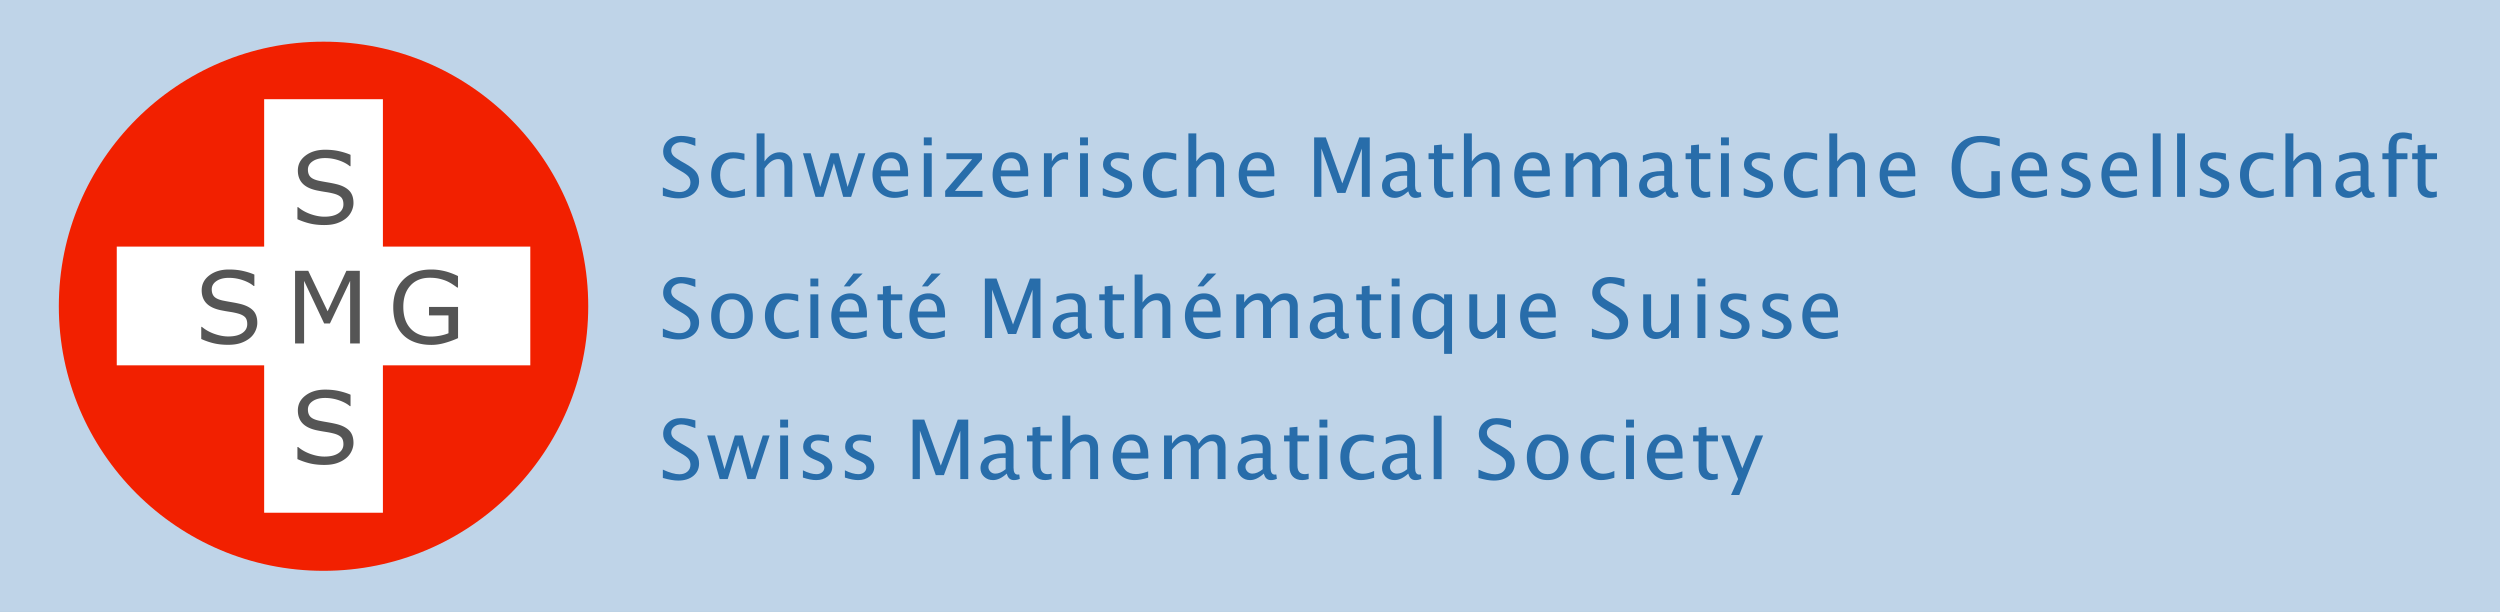 <svg xmlns="http://www.w3.org/2000/svg" viewBox="0 0 2400 588" fill-rule="evenodd" stroke-linejoin="round" stroke-miterlimit="2"><rect x="0" y="0" width="2400" height="588" fill="#333333" stroke="none"/><path d="M0 0h2400v587.5H0z" fill="#bfd4e8"/><ellipse cx="310.59" cy="294" rx="254.119" ry="253.992" fill="#f22000"/><path d="M367.589 236.751v-141.5H253.59v141.5H112.091v113.998H253.59v141.5h113.999v-141.5h141.5V236.751h-141.5z" fill="#fff"/><g fill-rule="nonzero"><path d="M325.392 384.267c-4.329-1.484-8.759-2.225-13.288-2.225-4.966 0-8.962 1.033-11.979 3.091-3.017 2.063-4.521 4.717-4.521 7.963 0 2.908.75 5.187 2.25 6.846 1.5 1.65 4.138 2.916 7.921 3.791 2 .438 4.846.971 8.533 1.592 3.684.629 6.813 1.267 9.375 1.921 5.188 1.379 9.092 3.454 11.717 6.233s3.938 6.667 3.938 11.663c0 2.721-.63 5.408-1.896 8.062a19.21 19.21 0 0 1-5.321 6.746c-2.5 2-5.413 3.558-8.746 4.683-3.325 1.125-7.333 1.688-12.021 1.688-5.029 0-9.554-.467-13.571-1.404s-8.104-2.325-12.258-4.171v-11.621h.658c3.53 2.938 7.609 5.2 12.234 6.796s8.966 2.387 13.029 2.387c5.75 0 10.229-1.075 13.429-3.233 3.204-2.15 4.808-5.025 4.808-8.617 0-3.095-.758-5.375-2.275-6.841s-3.82-2.609-6.916-3.421c-2.342-.621-4.884-1.138-7.617-1.546a165.82 165.82 0 0 1-8.692-1.546c-6.191-1.312-10.775-3.554-13.758-6.725s-4.479-7.3-4.479-12.387c0-5.846 2.471-10.634 7.408-14.363s11.204-5.6 18.796-5.6c4.908 0 9.408.467 13.5 1.409s7.721 2.087 10.875 3.466v10.963h-.654c-2.658-2.25-6.15-4.117-10.479-5.6zm86.45-81.459v-8.15h27.891v29.934c-3.808 1.75-7.975 3.275-12.491 4.566-4.517 1.3-8.884 1.95-13.1 1.95-5.438 0-10.421-.75-14.954-2.25s-8.392-3.75-11.58-6.75c-3.216-3.029-5.7-6.816-7.45-11.358s-2.625-9.862-2.625-15.954c0-11.154 3.259-19.954 9.775-26.404s15.459-9.671 26.834-9.671c3.966 0 8.021.475 12.166 1.429 4.138.954 8.6 2.571 13.38 4.846v11.012h-.846c-.967-.75-2.371-1.733-4.217-2.95s-3.654-2.233-5.437-3.05c-2.155-.966-4.6-1.766-7.334-2.412-2.737-.638-5.837-.958-9.308-.958-7.813 0-13.988 2.504-18.538 7.52s-6.82 11.8-6.82 20.355c0 9.029 2.375 16.045 7.125 21.062s11.216 7.517 19.408 7.517a46.04 46.04 0 0 0 8.975-.888c2.983-.596 5.6-1.358 7.85-2.296v-17.1h-18.704zm-178.775-33.85c-4.329-1.483-8.759-2.229-13.292-2.229-4.967 0-8.958 1.034-11.975 3.096s-4.525 4.717-4.525 7.967c0 2.9.75 5.183 2.25 6.837s4.142 2.921 7.925 3.796c2 .433 4.842.967 8.529 1.592s6.813 1.266 9.379 1.921c5.184 1.375 9.092 3.454 11.717 6.233s3.933 6.667 3.933 11.662c0 2.721-.629 5.409-1.895 8.059-1.267 2.658-3.038 4.904-5.321 6.75-2.5 2-5.413 3.558-8.742 4.683s-7.337 1.688-12.025 1.688c-5.029 0-9.55-.471-13.567-1.405s-8.104-2.329-12.258-4.17v-11.621h.658c3.53 2.937 7.605 5.2 12.234 6.791 4.621 1.596 8.966 2.392 13.029 2.392 5.75 0 10.225-1.075 13.429-3.233s4.808-5.025 4.808-8.621c0-3.092-.762-5.371-2.275-6.838s-3.825-2.608-6.916-3.42c-2.342-.625-4.884-1.142-7.617-1.546a162.94 162.94 0 0 1-8.692-1.55c-6.191-1.309-10.779-3.55-13.762-6.721s-4.475-7.3-4.475-12.392c0-5.841 2.471-10.629 7.404-14.358 4.938-3.734 11.204-5.6 18.8-5.6 4.904 0 9.404.471 13.5 1.404s7.717 2.096 10.875 3.467v10.966h-.658c-2.654-2.25-6.15-4.116-10.475-5.6zm103.066 60.788v-60.108l-19.408 40.9h-5.533l-19.263-40.9v60.108h-8.671v-69.763h12.655l18.612 38.842 18-38.842h12.888v69.763h-9.28zm-10.741-175.763c-4.329-1.483-8.759-2.225-13.288-2.225-4.966 0-8.962 1.03-11.979 3.092s-4.521 4.717-4.521 7.963c0 2.908.75 5.187 2.25 6.841s4.138 2.921 7.921 3.796c2 .437 4.846.967 8.533 1.592s6.813 1.266 9.375 1.921c5.188 1.375 9.092 3.45 11.717 6.229s3.938 6.67 3.938 11.666c0 2.717-.63 5.404-1.896 8.063a19.21 19.21 0 0 1-5.321 6.746c-2.5 1.996-5.413 3.558-8.746 4.683-3.325 1.125-7.333 1.688-12.021 1.688-5.029 0-9.554-.467-13.571-1.409-4.016-.937-8.104-2.325-12.258-4.166v-11.621h.658c3.53 2.937 7.609 5.2 12.234 6.795s8.966 2.388 13.029 2.388c5.75 0 10.229-1.079 13.429-3.233s4.808-5.029 4.808-8.617c0-3.096-.758-5.375-2.275-6.846s-3.82-2.604-6.916-3.421c-2.342-.62-4.884-1.133-7.617-1.541s-5.633-.925-8.692-1.546c-6.191-1.313-10.775-3.554-13.758-6.725s-4.479-7.3-4.479-12.392c0-5.841 2.471-10.629 7.408-14.362s11.204-5.596 18.796-5.596c4.908 0 9.408.467 13.5 1.404s7.721 2.092 10.875 3.467v10.962h-.654c-2.658-2.246-6.15-4.112-10.479-5.596z" fill="#555"/><g fill="#286daa"><path d="M653.742 154.708l4.091 2.317c4.942 2.8 8.392 5.45 10.342 7.946 1.958 2.496 2.938 5.492 2.938 8.987 0 4.967-1.83 8.955-5.484 11.967-3.654 3.004-8.504 4.513-14.554 4.513-3.858 0-8.775-.838-14.746-2.513v-8.021c6.433 2.984 11.738 4.475 15.909 4.475 3.162 0 5.716-.841 7.658-2.529 1.946-1.683 2.917-3.875 2.917-6.575 0-2.242-.638-4.146-1.913-5.712s-3.621-3.321-7.042-5.25l-3.937-2.271c-4.863-2.784-8.296-5.4-10.292-7.854s-2.987-5.309-2.987-8.546c0-4.425 1.596-8.059 4.783-10.9 3.192-2.842 7.258-4.267 12.2-4.267 4.4 0 9.046.733 13.933 2.2v7.408c-6.016-2.366-10.512-3.55-13.47-3.55-2.805 0-5.121.746-6.946 2.242-1.829 1.488-2.742 3.367-2.742 5.633 0 1.9.667 3.584 2.008 5.05 1.334 1.467 3.784 3.217 7.334 5.25zm1266.068 9.646v23.113c-6.92 1.979-12.95 2.971-18.1 2.971-9.09 0-16.05-2.58-20.9-7.738s-7.28-12.571-7.28-22.242c0-9.516 2.46-16.895 7.39-22.129s11.86-7.854 20.79-7.854c5.74 0 11.75.867 18.03 2.588v7.483c-7.88-2.671-13.91-4.013-18.11-4.013-6.17 0-10.97 2.092-14.38 6.271s-5.11 10.075-5.11 17.692c0 7.537 1.82 13.4 5.47 17.596 3.65 4.191 8.77 6.287 15.35 6.287 2.7 0 5.62-.475 8.75-1.429v-18.596h8.1zm-314.25 25.621c-3.55 0-5.82-2.1-6.79-6.292-4.56 4.192-8.94 6.292-13.17 6.292-3.48 0-6.35-1.087-8.64-3.262-2.3-2.171-3.44-4.921-3.44-8.238 0-4.579 1.92-8.096 5.77-10.55s9.37-3.687 16.58-3.687h1.78v-5.055c0-4.858-2.54-7.291-7.61-7.291-3.94 0-8.23 1.233-12.89 3.704v-6.288c5.12-2.083 9.94-3.129 14.47-3.129 4.66 0 8.1 1.063 10.31 3.184s3.32 5.395 3.32 9.82v18.984c0 4.345 1.34 6.521 4.02 6.521.33 0 .82-.05 1.46-.155l.55 4.209c-1.73.816-3.64 1.233-5.72 1.233zm566.55-6.137c3.46 0 7.04-.888 10.71-2.663v6.562c-4.92 1.488-9.16 2.238-12.74 2.238-5.66 0-10.36-2.1-14.09-6.292s-5.6-9.475-5.6-15.858c0-6.817 1.85-12.129 5.54-15.933s8.85-5.713 15.46-5.713c3.27 0 6.93.45 10.97 1.35v6.367c-4.29-1.258-7.79-1.888-10.48-1.888-3.91 0-7.03 1.459-9.37 4.379s-3.51 6.809-3.51 11.671c0 4.704 1.21 8.517 3.62 11.421 2.42 2.908 5.58 4.359 9.49 4.359zm-813.33 6.137c-3.55 0-5.81-2.1-6.79-6.292-4.56 4.192-8.94 6.292-13.16 6.292-3.48 0-6.36-1.087-8.65-3.262s-3.44-4.921-3.44-8.238c0-4.579 1.93-8.096 5.77-10.55 3.85-2.458 9.38-3.687 16.58-3.687h1.78v-5.055c0-4.858-2.54-7.291-7.6-7.291-3.94 0-8.24 1.233-12.89 3.704v-6.288c5.11-2.083 9.94-3.129 14.47-3.129 4.66 0 8.09 1.063 10.3 3.184 2.22 2.125 3.33 5.395 3.33 9.82v18.984c0 4.345 1.33 6.521 4.01 6.521.34 0 .82-.05 1.47-.155l.54 4.209c-1.72.816-3.63 1.233-5.72 1.233zm766.19-26.971l3.67 1.542c4.14 1.75 7.08 3.596 8.8 5.537 1.73 1.942 2.59 4.367 2.59 7.275 0 3.675-1.46 6.7-4.36 9.067-2.91 2.367-6.63 3.55-11.16 3.55-3.47 0-7.69-.812-12.66-2.433v-6.984c4.97 2.467 9.29 3.705 12.97 3.705 2.19 0 4-.592 5.44-1.775s2.17-2.663 2.17-4.438c0-2.596-2.03-4.746-6.07-6.442l-4.43-1.891c-6.57-2.725-9.85-6.65-9.85-11.767 0-3.654 1.3-6.525 3.88-8.625 2.59-2.096 6.13-3.146 10.64-3.146 2.34 0 5.23.325 8.68.967l1.58.308v6.325c-4.24-1.258-7.63-1.887-10.15-1.887-2.21 0-3.98.483-5.31 1.446s-1.98 2.258-1.98 3.879c0 2.291 1.85 4.216 5.55 5.787zm-73.42 6.288h-26.44c1.1 9.929 5.98 14.896 14.63 14.896 3.16 0 7.05-.863 11.66-2.588v6.058c-5.1 1.542-9.46 2.317-13.09 2.317-6.2 0-11.25-2.05-15.14-6.15-3.88-4.1-5.82-9.412-5.82-15.942 0-6.346 1.72-11.55 5.15-15.612 3.44-4.063 7.83-6.092 13.18-6.092 5.07 0 8.99 1.808 11.76 5.425s4.15 8.738 4.15 15.371l-.04 2.317zm-212.89 0h-26.45c1.11 9.929 5.99 14.896 14.63 14.896 3.17 0 7.06-.863 11.66-2.588v6.058c-5.09 1.542-9.46 2.317-13.08 2.317-6.21 0-11.25-2.05-15.14-6.15-3.88-4.1-5.83-9.412-5.83-15.942 0-6.346 1.72-11.55 5.16-15.612 3.43-4.063 7.83-6.092 13.18-6.092 5.07 0 8.99 1.808 11.76 5.425 2.76 3.613 4.15 8.738 4.15 15.371l-.04 2.317zM704.433 183.838c3.471 0 7.042-.888 10.717-2.663v6.562c-4.917 1.488-9.162 2.238-12.742 2.238-5.662 0-10.358-2.1-14.087-6.292s-5.596-9.475-5.596-15.858c0-6.817 1.846-12.129 5.538-15.933s8.845-5.713 15.462-5.713c3.267 0 6.921.45 10.963 1.35v6.367c-4.296-1.258-7.788-1.888-10.484-1.888-3.908 0-7.029 1.459-9.366 4.379s-3.509 6.809-3.509 11.671c0 4.704 1.213 8.517 3.625 11.421 2.417 2.908 5.575 4.359 9.479 4.359zm1287.497-20.834l3.67 1.542c4.14 1.75 7.07 3.596 8.8 5.537 1.72 1.942 2.58 4.367 2.58 7.275 0 3.675-1.45 6.7-4.36 9.067s-6.62 3.55-11.15 3.55c-3.48 0-7.7-.812-12.67-2.433v-6.984c4.97 2.467 9.29 3.705 12.98 3.705 2.18 0 4-.592 5.44-1.775s2.16-2.663 2.16-4.438c0-2.596-2.02-4.746-6.06-6.442l-4.44-1.891c-6.56-2.725-9.84-6.65-9.84-11.767 0-3.654 1.29-6.525 3.88-8.625 2.58-2.096 6.13-3.146 10.63-3.146 2.34 0 5.24.325 8.69.967l1.58.308v6.325c-4.24-1.258-7.63-1.887-10.15-1.887-2.22 0-3.99.483-5.31 1.446-1.33.966-1.99 2.258-1.99 3.879 0 2.291 1.86 4.216 5.56 5.787zm-504.07 6.288h-26.44c1.11 9.929 5.98 14.896 14.63 14.896 3.16 0 7.05-.863 11.66-2.588v6.058c-5.1 1.542-9.46 2.317-13.09 2.317-6.2 0-11.24-2.05-15.13-6.15s-5.83-9.412-5.83-15.942c0-6.346 1.72-11.55 5.15-15.612 3.44-4.063 7.83-6.092 13.19-6.092 5.07 0 8.98 1.808 11.75 5.425s4.15 8.738 4.15 15.371l-.04 2.317zm-616.093 0h-26.442c1.104 9.929 5.983 14.896 14.629 14.896 3.167 0 7.054-.863 11.659-2.588v6.058c-5.096 1.542-9.459 2.317-13.088 2.317-6.2 0-11.246-2.05-15.133-6.15s-5.829-9.412-5.829-15.942c0-6.346 1.72-11.55 5.158-15.612s7.825-6.092 13.179-6.092c5.071 0 8.992 1.808 11.758 5.425s4.15 8.738 4.15 15.371l-.041 2.317zm759.263-16.475v23.225c0 5.483 2.37 8.221 7.1 8.221 1.01 0 2.23-.167 3.67-.505v5.25c-2.34.642-4.38.967-6.1.967-3.86 0-6.87-1.108-9.03-3.321s-3.25-5.283-3.25-9.221v-24.616h-5.25v-5.709h5.25v-7.6l7.61-.733v8.333h10.96v5.709h-10.96zm-246.78 0v23.225c0 5.483 2.37 8.221 7.11 8.221 1 0 2.22-.167 3.67-.505v5.25c-2.35.642-4.38.967-6.11.967-3.86 0-6.87-1.108-9.03-3.321s-3.24-5.283-3.24-9.221v-24.616h-5.25v-5.709h5.25v-7.6l7.6-.733v8.333h10.97v5.709h-10.97zm889.81 37.158c-3.55 0-5.82-2.1-6.8-6.292-4.55 4.192-8.93 6.292-13.16 6.292-3.48 0-6.36-1.087-8.65-3.262s-3.43-4.921-3.43-8.238c0-4.579 1.92-8.096 5.77-10.55s9.37-3.687 16.58-3.687h1.78v-5.055c0-4.858-2.54-7.291-7.61-7.291-3.94 0-8.24 1.233-12.89 3.704v-6.288c5.12-2.083 9.94-3.129 14.47-3.129 4.66 0 8.1 1.063 10.31 3.184s3.32 5.395 3.32 9.82v18.984c0 4.345 1.34 6.521 4.01 6.521.34 0 .83-.05 1.47-.155l.55 4.209c-1.73.816-3.64 1.233-5.72 1.233zm54.49-37.158v23.225c0 5.483 2.37 8.221 7.11 8.221 1 0 2.22-.167 3.67-.505v5.25c-2.35.642-4.38.967-6.11.967-3.86 0-6.87-1.108-9.03-3.321s-3.24-5.283-3.24-9.221v-24.616h-5.25v-5.709h5.25v-7.6l7.6-.733v8.333h10.97v5.709h-10.97zM987.079 169.292h-26.441c1.104 9.929 5.983 14.896 14.629 14.896 3.166 0 7.054-.863 11.658-2.588v6.058c-5.096 1.542-9.458 2.317-13.083 2.317-6.205 0-11.25-2.05-15.134-6.15s-5.833-9.412-5.833-15.942c0-6.346 1.721-11.55 5.154-15.612s7.829-6.092 13.184-6.092c5.07 0 8.991 1.808 11.758 5.425s4.15 8.738 4.15 15.371l-.042 2.317zm700.021-6.288l3.67 1.542c4.14 1.75 7.08 3.596 8.8 5.537s2.59 4.367 2.59 7.275c0 3.675-1.46 6.7-4.37 9.067-2.9 2.367-6.62 3.55-11.15 3.55-3.48 0-7.7-.812-12.66-2.433v-6.984c4.96 2.467 9.29 3.705 12.97 3.705 2.18 0 4-.592 5.44-1.775s2.16-2.663 2.16-4.438c0-2.596-2.02-4.746-6.06-6.442l-4.44-1.891c-6.56-2.725-9.84-6.65-9.84-11.767 0-3.654 1.29-6.525 3.88-8.625 2.58-2.096 6.13-3.146 10.64-3.146 2.33 0 5.23.325 8.68.967l1.58.308v6.325c-4.25-1.258-7.63-1.887-10.15-1.887-2.22 0-3.98.483-5.31 1.446s-1.99 2.258-1.99 3.879c0 2.291 1.86 4.216 5.56 5.787zm-568.17 20.834c3.47 0 7.04-.888 10.71-2.663v6.562c-4.91 1.488-9.16 2.238-12.74 2.238-5.66 0-10.35-2.1-14.09-6.292-3.73-4.191-5.59-9.475-5.59-15.858 0-6.817 1.84-12.129 5.54-15.933 3.69-3.809 8.84-5.713 15.46-5.713 3.26 0 6.92.45 10.96 1.35v6.367c-4.29-1.258-7.79-1.888-10.48-1.888-3.91 0-7.03 1.459-9.37 4.379s-3.5 6.809-3.5 11.671c0 4.704 1.2 8.517 3.62 11.421 2.41 2.908 5.58 4.359 9.48 4.359zm104.42-14.546h-26.44c1.11 9.929 5.98 14.896 14.63 14.896 3.17 0 7.05-.863 11.66-2.588v6.058c-5.1 1.542-9.46 2.317-13.09 2.317-6.2 0-11.24-2.05-15.13-6.15s-5.83-9.412-5.83-15.942c0-6.346 1.72-11.55 5.15-15.612 3.44-4.063 7.83-6.092 13.19-6.092 5.07 0 8.99 1.808 11.75 5.425 2.77 3.613 4.15 8.738 4.15 15.371l-.04 2.317zm-151.55-6.288l3.66 1.542c4.15 1.75 7.08 3.596 8.81 5.537 1.72 1.942 2.58 4.367 2.58 7.275 0 3.675-1.45 6.7-4.36 9.067s-6.63 3.55-11.16 3.55c-3.47 0-7.69-.812-12.66-2.433v-6.984c4.97 2.467 9.29 3.705 12.97 3.705 2.19 0 4-.592 5.45-1.775 1.44-1.18 2.16-2.663 2.16-4.438 0-2.596-2.03-4.746-6.06-6.442l-4.44-1.891c-6.56-2.725-9.85-6.65-9.85-11.767 0-3.654 1.3-6.525 3.88-8.625 2.59-2.096 6.13-3.146 10.64-3.146 2.34 0 5.24.325 8.68.967l1.59.308v6.325c-4.25-1.258-7.63-1.887-10.16-1.887-2.21 0-3.98.483-5.31 1.446-1.32.966-1.98 2.258-1.98 3.879 0 2.291 1.85 4.216 5.56 5.787zm662.43 20.834c3.47 0 7.05-.888 10.72-2.663v6.562c-4.92 1.488-9.17 2.238-12.74 2.238-5.66 0-10.36-2.1-14.09-6.292s-5.6-9.475-5.6-15.858c0-6.817 1.85-12.129 5.54-15.933s8.85-5.713 15.46-5.713c3.27 0 6.92.45 10.96 1.35v6.367c-4.29-1.258-7.78-1.888-10.48-1.888-3.9 0-7.02 1.459-9.36 4.379s-3.51 6.809-3.51 11.671c0 4.704 1.21 8.517 3.62 11.421 2.42 2.908 5.58 4.359 9.48 4.359zm231.03-14.546h-26.44c1.1 9.929 5.98 14.896 14.63 14.896 3.17 0 7.05-.863 11.66-2.588v6.058c-5.1 1.542-9.46 2.317-13.08 2.317-6.21 0-11.25-2.05-15.14-6.15s-5.83-9.412-5.83-15.942c0-6.346 1.72-11.55 5.15-15.612 3.44-4.063 7.83-6.092 13.19-6.092 5.07 0 8.99 1.808 11.75 5.425 2.77 3.613 4.15 8.738 4.15 15.371l-.04 2.317zM886.854 147.108h7.604v41.905h-7.604v-41.905zm149.986 0h7.61v41.905h-7.61v-41.905zm615.3 0h7.61v41.905h-7.61v-41.905zm-899.102 41.9v-27.625c0-3.112-.459-5.329-1.371-6.658-.913-1.321-2.425-1.983-4.538-1.983-4.654 0-9.046 3.046-13.162 9.141v27.125h-7.604v-60.925h7.604v26.892c4.016-5.863 8.929-8.796 14.746-8.796 3.654 0 6.558 1.154 8.708 3.454s3.221 5.396 3.221 9.28v30.095h-7.604zm801.332 0v-29.254c0-4.779-1.9-7.166-5.69-7.166-3.95 0-8.09 2.787-12.42 8.362v28.058h-7.6v-29.283c0-4.812-1.93-7.217-5.79-7.217-3.84 0-7.95 2.805-12.32 8.413v28.087h-7.6v-41.9h7.6v7.867c3.7-5.863 8.45-8.796 14.26-8.796 5.6 0 9.42 2.933 11.45 8.796 3.6-5.863 8.29-8.796 14.05-8.796 3.68 0 6.54 1.088 8.59 3.259s3.07 5.212 3.07 9.12v30.45h-7.6zm-532.52-36.15c-4.81 0-8.84 2.85-12.08 8.554v27.596h-7.61v-41.9h7.61v7.867c3.01-5.863 7.39-8.796 13.12-8.796.78 0 1.58.067 2.44.196v7.133c-1.32-.433-2.47-.65-3.48-.65zm-204.771 36.15h-7.604l-8.917-32.454-10.033 32.454h-7.683l-12.009-41.9h7.43l9.179 32.459 9.958-32.459h7.608l8.688 32.35 10.512-32.35h6.538l-13.667 41.9zm1490.071-56.179c-2.5 0-4.21.6-5.13 1.796s-1.37 3.417-1.37 6.654v5.829h10.5v5.709h-10.5v36.191h-7.61v-36.191h-5.94v-5.709h5.94v-5.016c0-9.984 4.56-14.971 13.67-14.971 2.55 0 5.44.421 8.68 1.271v6.058c-3.43-1.079-6.18-1.621-8.24-1.621zm-524.32 56.179v-27.625c0-3.112-.45-5.329-1.37-6.658-.91-1.321-2.42-1.983-4.53-1.983-4.66 0-9.05 3.046-13.17 9.141v27.125h-7.6v-60.925h7.6v26.892c4.02-5.863 8.93-8.796 14.75-8.796 3.66 0 6.56 1.154 8.71 3.454 2.14 2.305 3.22 5.396 3.22 9.28v30.095h-7.61zm-350.79 0v-27.625c0-3.112-.46-5.329-1.37-6.658-.91-1.321-2.43-1.983-4.54-1.983-4.65 0-9.04 3.046-13.16 9.141v27.125h-7.61v-60.925h7.61v26.892c4.01-5.863 8.93-8.796 14.75-8.796 3.65 0 6.56 1.154 8.7 3.454 2.15 2.305 3.22 5.396 3.22 9.28v30.095h-7.6zm-124.67 0v-46.383l-15.73 42.567h-7.83l-15.28-42.68v46.496h-6.95v-57.104h11.2l15.84 44.179 16.29-44.179h10.07v57.104h-7.61zm-364.174 0h-35.821v-5.712l25.946-30.479h-24.75v-5.709h34.125v5.709l-25.946 30.479h26.446v5.712zm1277.514 0v-27.625c0-3.112-.46-5.329-1.37-6.658-.91-1.321-2.43-1.983-4.54-1.983-4.66 0-9.05 3.046-13.16 9.141v27.125h-7.61v-60.925h7.61v26.892c4.01-5.863 8.93-8.796 14.74-8.796 3.66 0 6.56 1.154 8.71 3.454s3.22 5.396 3.22 9.28v30.095h-7.6zm-130.7-60.925h7.61v60.925h-7.61v-60.925zm-922.48 60.925v-27.625c0-3.112-.45-5.329-1.37-6.658-.91-1.321-2.43-1.983-4.54-1.983-4.65 0-9.04 3.046-13.16 9.141v27.125h-7.6v-60.925h7.6v26.892c4.02-5.863 8.93-8.796 14.75-8.796 3.65 0 6.55 1.154 8.7 3.454s3.23 5.396 3.23 9.28v30.095h-7.61zm899.11-60.925h7.6v60.925h-7.6v-60.925zm-715.77 40.63l-2.43-.075c-4.22 0-7.63.783-10.21 2.354-2.59 1.566-3.88 3.65-3.88 6.25 0 1.825.64 3.366 1.93 4.629 1.28 1.258 2.85 1.887 4.71 1.887 3.16 0 6.46-1.4 9.88-4.2v-10.845zm915.28 0l-2.44-.075c-4.22 0-7.62.783-10.21 2.354-2.58 1.566-3.88 3.65-3.88 6.25 0 1.825.65 3.366 1.93 4.629 1.29 1.258 2.86 1.887 4.71 1.887 3.17 0 6.46-1.4 9.89-4.2v-10.845zm-668.5 0l-2.44-.075c-4.22 0-7.62.783-10.21 2.354-2.58 1.566-3.88 3.65-3.88 6.25 0 1.825.65 3.366 1.93 4.629 1.29 1.258 2.86 1.887 4.71 1.887 3.17 0 6.47-1.4 9.89-4.2v-10.845zm437.58-16.821c-5.85 0-9.11 3.896-9.77 11.691h18.49c0-7.795-2.91-11.691-8.72-11.691zm-828.2 0c-5.85 0-9.11 3.896-9.77 11.691h18.49c0-7.795-2.91-11.691-8.72-11.691zm741.9 0c-5.84 0-9.09 3.896-9.76 11.691h18.49c0-7.795-2.91-11.691-8.73-11.691zm-978.18 0c-5.842 0-9.096 3.896-9.767 11.691h18.492c0-7.795-2.908-11.691-8.725-11.691zm851.58 0c-5.84 0-9.1 3.896-9.77 11.691h18.49c0-7.795-2.91-11.691-8.72-11.691zm-350.8 0c-5.84 0-9.1 3.896-9.76 11.691h18.49c0-7.795-2.91-11.691-8.73-11.691zm-616.092 0c-5.842 0-9.096 3.896-9.767 11.691h18.492c0-7.795-2.909-11.691-8.725-11.691zm181.402-19.988h7.61v7.604h-7.61v-7.604zm-149.986 0h7.604v7.604h-7.604v-7.604zm765.286 0h7.61v7.604h-7.61v-7.604z"/><path d="M1386.34 339.708V316.6c-3.09 5.892-7.75 8.833-13.99 8.833-5.05 0-9.02-1.837-11.93-5.516-2.89-3.675-4.34-8.709-4.34-15.088 0-6.971 1.64-12.575 4.93-16.821 3.28-4.245 7.6-6.366 12.97-6.366 4.97 0 9.09 1.904 12.36 5.712v-4.787h7.61v57.141h-7.61zm-732.598-49.537l4.091 2.312c4.942 2.805 8.392 5.455 10.342 7.95 1.958 2.492 2.938 5.492 2.938 8.992 0 4.963-1.83 8.95-5.484 11.958s-8.504 4.513-14.554 4.513c-3.858 0-8.775-.838-14.746-2.504v-8.029c6.433 2.987 11.738 4.479 15.909 4.479 3.162 0 5.716-.846 7.658-2.529s2.917-3.875 2.917-6.58c0-2.237-.638-4.141-1.913-5.708s-3.621-3.317-7.042-5.25l-3.937-2.275c-4.863-2.775-8.296-5.392-10.292-7.854-1.991-2.454-2.987-5.304-2.987-8.542 0-4.429 1.596-8.062 4.783-10.9 3.192-2.846 7.258-4.262 12.2-4.262 4.4 0 9.046.733 13.933 2.196v7.408c-6.016-2.367-10.512-3.55-13.47-3.55-2.805 0-5.121.746-6.946 2.237s-2.742 3.371-2.742 5.634c0 1.904.667 3.591 2.008 5.058 1.334 1.463 3.784 3.213 7.334 5.246zm891.898 0l4.09 2.312c4.94 2.805 8.39 5.455 10.35 7.95 1.95 2.492 2.93 5.492 2.93 8.992 0 4.963-1.83 8.95-5.48 11.958s-8.51 4.513-14.55 4.513c-3.87 0-8.78-.838-14.75-2.504v-8.029c6.43 2.987 11.73 4.479 15.9 4.479 3.17 0 5.72-.846 7.66-2.529 1.95-1.684 2.92-3.875 2.92-6.58 0-2.237-.63-4.141-1.91-5.708-1.27-1.567-3.63-3.317-7.05-5.25l-3.93-2.275c-4.87-2.775-8.29-5.392-10.29-7.854-2-2.454-2.99-5.304-2.99-8.542 0-4.429 1.59-8.062 4.79-10.9 3.18-2.846 7.25-4.262 12.19-4.262 4.4 0 9.05.733 13.94 2.196v7.408c-6.02-2.367-10.52-3.55-13.48-3.55-2.8 0-5.12.746-6.94 2.237-1.83 1.492-2.74 3.371-2.74 5.634 0 1.904.66 3.591 2 5.058s3.79 3.213 7.34 5.246zm58.51 34.3V316.6c-4.04 5.892-8.94 8.833-14.71 8.833-3.65 0-6.56-1.15-8.72-3.454s-3.24-5.404-3.24-9.317v-30.095h7.6v27.625c0 3.141.46 5.371 1.37 6.7.91 1.321 2.44 1.983 4.58 1.983 4.63 0 9-3.05 13.12-9.146v-27.162h7.61v41.904h-7.61zm-289.24-36.192v23.229c0 5.475 2.37 8.217 7.1 8.217 1 0 2.23-.167 3.66-.5v5.246c-2.34.642-4.37.962-6.09.962-3.86 0-6.87-1.104-9.04-3.316-2.16-2.213-3.24-5.288-3.24-9.225v-24.613h-5.25v-5.712h5.25v-7.6l7.61-.734v8.334h10.96v5.712h-10.96zm-486.785-1.216c2.767 3.612 4.15 8.741 4.15 15.379l-.037 2.312h-26.446c1.108 9.929 5.983 14.892 14.633 14.892 3.167 0 7.05-.859 11.658-2.583v6.058c-5.095 1.542-9.458 2.312-13.087 2.312-6.204 0-11.246-2.045-15.133-6.145s-5.825-9.413-5.825-15.942c0-6.35 1.716-11.554 5.154-15.613s7.829-6.091 13.183-6.091c5.067 0 8.983 1.808 11.75 5.421zm836.385 11.4l3.67 1.545c4.15 1.75 7.08 3.596 8.8 5.534 1.73 1.946 2.59 4.366 2.59 7.275 0 3.679-1.46 6.704-4.36 9.066-2.91 2.371-6.63 3.55-11.16 3.55-3.47 0-7.7-.808-12.66-2.429v-6.983c4.96 2.471 9.28 3.704 12.97 3.704 2.19 0 4-.592 5.44-1.775s2.16-2.662 2.16-4.437c0-2.6-2.02-4.746-6.06-6.442l-4.44-1.896c-6.56-2.721-9.84-6.646-9.84-11.767 0-3.65 1.29-6.525 3.88-8.62s6.13-3.146 10.63-3.146c2.35 0 5.24.321 8.69.966l1.58.309v6.325c-4.24-1.259-7.62-1.888-10.15-1.888-2.21 0-3.98.479-5.31 1.446-1.32.963-1.99 2.258-1.99 3.875 0 2.292 1.86 4.221 5.56 5.788zm-947.181 21.066c-3.587 3.938-8.458 5.904-14.608 5.904s-11.025-1.966-14.613-5.904-5.383-9.271-5.383-16.008c0-6.742 1.792-12.071 5.383-15.996s8.459-5.883 14.613-5.883 11.021 1.962 14.608 5.883c3.592 3.925 5.388 9.254 5.388 15.996 0 6.737-1.796 12.075-5.388 16.008zm719.901 4.942V316.6c-4.05 5.892-8.95 8.833-14.71 8.833-3.66 0-6.57-1.15-8.73-3.454s-3.24-5.404-3.24-9.317v-30.095h7.6v27.625c0 3.141.46 5.371 1.38 6.7.91 1.321 2.43 1.983 4.57 1.983 4.63 0 9.01-3.05 13.13-9.146v-27.162h7.6v41.904h-7.6zM756.05 319.3c3.467 0 7.042-.887 10.713-2.662v6.558c-4.917 1.492-9.163 2.237-12.738 2.237-5.662 0-10.358-2.091-14.092-6.287s-5.595-9.479-5.595-15.859c0-6.816 1.845-12.129 5.537-15.933s8.85-5.712 15.463-5.712c3.266 0 6.92.45 10.962 1.35v6.366c-4.292-1.258-7.788-1.887-10.483-1.887-3.904 0-7.025 1.458-9.363 4.375s-3.508 6.812-3.508 11.675c0 4.704 1.208 8.512 3.621 11.421s5.575 4.358 9.483 4.358zm533.39 6.133c-3.55 0-5.82-2.091-6.8-6.287-4.55 4.196-8.94 6.287-13.16 6.287-3.47 0-6.36-1.087-8.65-3.258s-3.43-4.921-3.43-8.237c0-4.58 1.92-8.096 5.77-10.555s9.37-3.683 16.58-3.683h1.78v-5.058c0-4.859-2.54-7.288-7.61-7.288-3.94 0-8.24 1.234-12.89 3.704v-6.291c5.12-2.084 9.95-3.125 14.47-3.125 4.66 0 8.1 1.062 10.31 3.183 2.22 2.121 3.32 5.396 3.32 9.817v18.983c0 4.35 1.34 6.525 4.01 6.525.34 0 .83-.054 1.47-.158l.54 4.208c-1.73.825-3.62 1.233-5.71 1.233zm-221.31-37.154v23.229c0 5.475 2.37 8.217 7.1 8.217 1.01 0 2.23-.167 3.67-.5v5.246c-2.34.642-4.37.962-6.1.962-3.86 0-6.87-1.104-9.03-3.316s-3.24-5.288-3.24-9.225v-24.613h-5.25v-5.712h5.25v-7.6l7.6-.734v8.334h10.96v5.712h-10.96zm-212.892 0v23.229c0 5.475 2.366 8.217 7.104 8.217 1 0 2.221-.167 3.666-.5v5.246c-2.346.642-4.379.962-6.1.962-3.862 0-6.87-1.104-9.033-3.316s-3.246-5.288-3.246-9.225v-24.613h-5.25v-5.712h5.25v-7.6l7.609-.734v8.334H866.2v5.712h-10.962zm47.883-1.216c2.767 3.612 4.15 8.741 4.15 15.379l-.042 2.312h-26.441c1.104 9.929 5.983 14.892 14.629 14.892 3.166 0 7.054-.859 11.658-2.583v6.058c-5.096 1.542-9.454 2.312-13.083 2.312-6.204 0-11.25-2.045-15.134-6.145s-5.829-9.413-5.829-15.942c0-6.35 1.717-11.554 5.154-15.613s7.829-6.091 13.18-6.091c5.07 0 8.991 1.808 11.758 5.421zm139.539 38.37c-3.55 0-5.82-2.091-6.79-6.287-4.56 4.196-8.95 6.287-13.17 6.287-3.47 0-6.35-1.087-8.64-3.258s-3.44-4.921-3.44-8.237c0-4.58 1.92-8.096 5.77-10.555s9.38-3.683 16.58-3.683h1.78v-5.058c0-4.859-2.54-7.288-7.61-7.288-3.93 0-8.23 1.234-12.89 3.704v-6.291c5.12-2.084 9.95-3.125 14.47-3.125 4.66 0 8.1 1.062 10.31 3.183 2.22 2.121 3.32 5.396 3.32 9.817v18.983c0 4.35 1.34 6.525 4.02 6.525.33 0 .82-.054 1.46-.158l.55 4.208c-1.73.825-3.63 1.233-5.72 1.233zm450.85-20.679h-26.44c1.1 9.929 5.98 14.892 14.63 14.892 3.16 0 7.05-.859 11.65-2.583v6.058c-5.09 1.542-9.45 2.312-13.08 2.312-6.2 0-11.25-2.045-15.13-6.145-3.89-4.1-5.83-9.413-5.83-15.942 0-6.35 1.72-11.554 5.15-15.613 3.44-4.058 7.83-6.091 13.18-6.091 5.07 0 8.99 1.808 11.76 5.421 2.76 3.612 4.15 8.741 4.15 15.379l-.04 2.312zm211.32-6.291l3.67 1.545c4.14 1.75 7.08 3.596 8.8 5.534 1.73 1.946 2.59 4.366 2.59 7.275 0 3.679-1.46 6.704-4.36 9.066-2.91 2.371-6.63 3.55-11.16 3.55-3.47 0-7.7-.808-12.66-2.429v-6.983c4.96 2.471 9.29 3.704 12.96 3.704 2.2 0 4.01-.592 5.45-1.775s2.16-2.662 2.16-4.437c0-2.6-2.02-4.746-6.05-6.442l-4.45-1.896c-6.56-2.721-9.84-6.646-9.84-11.767 0-3.65 1.29-6.525 3.88-8.62s6.13-3.146 10.63-3.146c2.35 0 5.24.321 8.69.966l1.59.309v6.325c-4.25-1.259-7.64-1.888-10.16-1.888-2.21 0-3.98.479-5.31 1.446-1.32.963-1.98 2.258-1.98 3.875 0 2.292 1.84 4.221 5.55 5.788zm59.62 6.291h-26.44c1.11 9.929 5.98 14.892 14.63 14.892 3.17 0 7.05-.859 11.66-2.583v6.058c-5.1 1.542-9.46 2.312-13.09 2.312-6.2 0-11.24-2.045-15.13-6.145s-5.83-9.413-5.83-15.942c0-6.35 1.72-11.554 5.16-15.613 3.43-4.058 7.83-6.091 13.18-6.091 5.07 0 8.99 1.808 11.75 5.421 2.77 3.612 4.15 8.741 4.15 15.379l-.04 2.312zm-596.83-17.691c2.77 3.612 4.16 8.741 4.16 15.379l-.04 2.312h-26.44c1.1 9.929 5.98 14.892 14.62 14.892 3.17 0 7.06-.859 11.66-2.583v6.058c-5.09 1.542-9.46 2.312-13.08 2.312-6.2 0-11.25-2.045-15.13-6.145-3.89-4.1-5.83-9.413-5.83-15.942 0-6.35 1.71-11.554 5.15-15.613 3.43-4.058 7.83-6.091 13.19-6.091 5.06 0 8.98 1.808 11.74 5.421zm70.62 37.408v-29.254c0-4.779-1.89-7.171-5.68-7.171-3.95 0-8.09 2.792-12.42 8.362v28.063h-7.61v-29.283c0-4.813-1.93-7.217-5.79-7.217-3.83 0-7.94 2.804-12.31 8.408v28.092h-7.6v-41.904h7.6v7.875c3.69-5.867 8.45-8.8 14.26-8.8 5.6 0 9.42 2.933 11.45 8.8 3.6-5.867 8.28-8.8 14.05-8.8 3.68 0 6.54 1.083 8.59 3.258s3.07 5.208 3.07 9.117v30.454h-7.61zm-246.994 0v-46.383l-15.733 42.562h-7.83l-15.275-42.675v46.496h-6.945v-57.104h11.187l15.85 44.179 16.288-44.179h10.062v57.104h-7.604zm-213.271-41.904h7.604v41.904h-7.604v-41.904zm558.045 0h7.6v41.904h-7.6v-41.904zm293.53 0h7.61v41.904h-7.61v-41.904zm-513.63 41.904v-27.629c0-3.109-.46-5.329-1.37-6.65-.92-1.329-2.43-1.992-4.54-1.992-4.66 0-9.05 3.05-13.16 9.146v27.125h-7.61v-60.925h7.61v26.896c4.01-5.867 8.93-8.8 14.74-8.8 3.66 0 6.56 1.15 8.71 3.454s3.23 5.396 3.23 9.279v30.096h-7.61zm-404.432-32.896c-2.08-2.817-5.013-4.221-8.788-4.221s-6.7 1.404-8.771 4.221c-2.066 2.817-3.1 6.8-3.1 11.946s1.034 9.129 3.1 11.958c2.071 2.829 4.996 4.246 8.771 4.246s6.708-1.417 8.788-4.246 3.12-6.816 3.12-11.958-1.041-9.129-3.12-11.946zm570.042 12.6l-2.44-.079c-4.22 0-7.62.787-10.21 2.354-2.58 1.571-3.88 3.654-3.88 6.254a6.25 6.25 0 0 0 1.93 4.629c1.29 1.259 2.86 1.892 4.71 1.892 3.17 0 6.46-1.404 9.89-4.208v-10.842zm-246.78 0l-2.43-.079c-4.23 0-7.63.787-10.21 2.354-2.59 1.571-3.88 3.654-3.88 6.254 0 1.825.64 3.371 1.93 4.629 1.28 1.259 2.85 1.892 4.71 1.892 3.16 0 6.46-1.404 9.88-4.208v-10.842zm351.59-11.617c-3.94-3.466-7.68-5.204-11.21-5.204-3.48 0-6.18 1.454-8.08 4.359-1.91 2.908-2.87 7.02-2.87 12.345 0 9.8 3.25 14.7 9.75 14.7 4.23 0 8.36-2.3 12.41-6.904v-19.296zm361.78-5.204c-5.84 0-9.09 3.896-9.76 11.688h18.49c0-7.792-2.91-11.688-8.73-11.688zm-270.94 0c-5.84 0-9.1 3.896-9.77 11.688h18.49c0-7.792-2.9-11.688-8.72-11.688zm-671.038 11.688h18.491c0-7.792-2.908-11.688-8.725-11.688-5.841 0-9.1 3.896-9.766 11.688zm339.498 0h18.49c0-7.792-2.9-11.688-8.72-11.688-5.84 0-9.1 3.896-9.77 11.688zm-264.502 0h18.487c0-7.792-2.908-11.688-8.725-11.688-5.842 0-9.096 3.896-9.762 11.688zm-71.096-24.075l9.3-12.384h8.804l-12.392 12.384h-5.712zm-32.067-7.6h7.604v7.6h-7.604v-7.6zm107.058 7.6l9.305-12.384h8.804l-12.396 12.384h-5.713zm744.517-7.6h7.61v7.6h-7.61v-7.6zm-480.01 7.6l9.31-12.384h8.8l-12.39 12.384h-5.72zm186.48-7.6h7.6v7.6h-7.6v-7.6z"/><path d="M1669.72 475.175h-7.94l6.81-15.258-16.21-41.888h8.24l11.99 31.534 12.8-31.534h7.2l-22.89 57.146zM653.742 425.629l4.091 2.317c4.942 2.804 8.392 5.454 10.342 7.946 1.958 2.5 2.938 5.496 2.938 8.991 0 4.967-1.83 8.954-5.484 11.959-3.654 3.012-8.504 4.516-14.554 4.516-3.858 0-8.775-.833-14.746-2.508v-8.025c6.433 2.983 11.738 4.475 15.909 4.475 3.162 0 5.716-.842 7.658-2.525s2.917-3.879 2.917-6.579c0-2.238-.638-4.142-1.913-5.708-1.275-1.571-3.621-3.321-7.042-5.25l-3.937-2.28c-4.863-2.775-8.296-5.391-10.292-7.85s-2.987-5.304-2.987-8.545c0-4.421 1.595-8.055 4.783-10.9 3.192-2.838 7.258-4.263 12.2-4.263 4.4 0 9.046.733 13.933 2.2v7.408c-6.016-2.366-10.512-3.55-13.47-3.55-2.805 0-5.121.746-6.946 2.238s-2.742 3.371-2.742 5.633c0 1.904.667 3.588 2.008 5.054 1.334 1.467 3.784 3.217 7.334 5.246zm783.018 0l4.09 2.317c4.95 2.804 8.39 5.454 10.35 7.946 1.95 2.5 2.93 5.496 2.93 8.991 0 4.967-1.82 8.954-5.48 11.959-3.65 3.012-8.5 4.516-14.55 4.516-3.86 0-8.77-.833-14.75-2.508v-8.025c6.44 2.983 11.74 4.475 15.91 4.475 3.16 0 5.72-.842 7.66-2.525s2.91-3.879 2.91-6.579c0-2.238-.63-4.142-1.91-5.708-1.27-1.571-3.62-3.321-7.04-5.25l-3.94-2.28c-4.86-2.775-8.29-5.391-10.29-7.85-1.99-2.454-2.99-5.304-2.99-8.545 0-4.421 1.6-8.055 4.79-10.9 3.19-2.838 7.26-4.263 12.2-4.263 4.4 0 9.04.733 13.93 2.2v7.408c-6.02-2.366-10.51-3.55-13.47-3.55-2.81 0-5.12.746-6.95 2.238s-2.74 3.371-2.74 5.633c0 1.904.67 3.588 2 5.054 1.35 1.467 3.79 3.217 7.34 5.246zm-77.98 35.267c-3.55 0-5.81-2.096-6.79-6.288-4.56 4.192-8.94 6.288-13.16 6.288-3.48 0-6.36-1.088-8.65-3.258s-3.44-4.921-3.44-8.242c0-4.575 1.93-8.092 5.77-10.55 3.85-2.454 9.38-3.688 16.58-3.688h1.78v-5.05c0-4.866-2.54-7.295-7.6-7.295-3.94 0-8.24 1.237-12.89 3.704v-6.288c5.11-2.083 9.94-3.125 14.47-3.125 4.66 0 8.09 1.059 10.3 3.184 2.22 2.12 3.33 5.395 3.33 9.82v18.984c0 4.346 1.33 6.516 4.01 6.516.34 0 .82-.05 1.47-.15l.54 4.2c-1.72.825-3.63 1.238-5.72 1.238zm141.57-5.904c-3.59 3.937-8.46 5.904-14.61 5.904s-11.02-1.967-14.61-5.904-5.39-9.271-5.39-16.013c0-6.737 1.8-12.071 5.39-15.991s8.46-5.884 14.61-5.884 11.02 1.963 14.61 5.884 5.39 9.254 5.39 15.991c0 6.742-1.8 12.079-5.39 16.013zm-716.442-21.067l3.667 1.546c4.146 1.75 7.079 3.592 8.804 5.537s2.588 4.367 2.588 7.271c0 3.679-1.459 6.7-4.363 9.067-2.912 2.367-6.629 3.55-11.158 3.55-3.471 0-7.692-.809-12.658-2.429v-6.984c4.966 2.467 9.287 3.705 12.97 3.705 2.184 0 4-.596 5.442-1.78s2.158-2.658 2.158-4.433c0-2.6-2.016-4.75-6.058-6.446l-4.442-1.887c-6.562-2.729-9.841-6.65-9.841-11.767 0-3.654 1.291-6.529 3.879-8.629 2.587-2.092 6.129-3.142 10.637-3.142 2.342 0 5.238.321 8.684.967l1.583.304v6.329c-4.246-1.262-7.629-1.891-10.154-1.891-2.213 0-3.984.483-5.304 1.445-1.33.967-1.992 2.259-1.992 3.884 0 2.287 1.854 4.216 5.558 5.783zm524.532 20.833c3.47 0 7.04-.883 10.72-2.658v6.558c-4.92 1.492-9.16 2.238-12.74 2.238-5.66 0-10.36-2.096-14.09-6.288s-5.6-9.479-5.6-15.858c0-6.817 1.85-12.129 5.54-15.937s8.85-5.709 15.46-5.709c3.27 0 6.92.45 10.97 1.35v6.367c-4.3-1.263-7.79-1.892-10.49-1.892-3.9 0-7.02 1.463-9.36 4.379s-3.51 6.813-3.51 11.671c0 4.709 1.21 8.513 3.62 11.421 2.42 2.908 5.58 4.358 9.48 4.358zm230.63 0c3.47 0 7.04-.883 10.71-2.658v6.558c-4.91 1.492-9.16 2.238-12.73 2.238-5.67 0-10.36-2.096-14.09-6.288s-5.6-9.479-5.6-15.858c0-6.817 1.84-12.129 5.54-15.937 3.69-3.805 8.84-5.709 15.46-5.709 3.26 0 6.92.45 10.96 1.35v6.367c-4.29-1.263-7.78-1.892-10.48-1.892-3.91 0-7.03 1.463-9.36 4.379-2.34 2.921-3.51 6.813-3.51 11.671 0 4.709 1.2 8.513 3.62 11.421 2.41 2.908 5.57 4.358 9.48 4.358zm-436.68-14.541h-26.44c1.11 9.925 5.98 14.891 14.63 14.891 3.17 0 7.05-.862 11.66-2.583v6.054c-5.1 1.546-9.46 2.317-13.09 2.317-6.2 0-11.24-2.05-15.13-6.15s-5.83-9.413-5.83-15.938c0-6.35 1.72-11.55 5.15-15.616 3.44-4.059 7.83-6.088 13.19-6.088 5.07 0 8.99 1.804 11.75 5.421 2.77 3.617 4.15 8.738 4.15 15.375l-.04 2.317zm-278.161-6.292l3.667 1.546c4.146 1.75 7.079 3.592 8.804 5.537s2.588 4.367 2.588 7.271c0 3.679-1.459 6.7-4.363 9.067-2.912 2.367-6.629 3.55-11.158 3.55-3.475 0-7.692-.809-12.659-2.429v-6.984c4.967 2.467 9.288 3.705 12.967 3.705 2.188 0 4-.596 5.446-1.78 1.437-1.183 2.158-2.658 2.158-4.433 0-2.6-2.021-4.75-6.058-6.446l-4.442-1.887c-6.562-2.729-9.841-6.65-9.841-11.767 0-3.654 1.291-6.529 3.879-8.629 2.587-2.092 6.129-3.142 10.637-3.142 2.338 0 5.238.321 8.683.967l1.584.304v6.329c-4.246-1.262-7.629-1.891-10.154-1.891-2.213 0-3.984.483-5.309 1.445-1.325.967-1.987 2.259-1.987 3.884 0 2.287 1.854 4.216 5.558 5.783zm174.554-10.183v23.225c0 5.479 2.367 8.221 7.107 8.221 1 0 2.22-.167 3.66-.505v5.246c-2.34.646-4.37.967-6.09.967-3.868 0-6.877-1.104-9.035-3.321-2.167-2.208-3.246-5.283-3.246-9.217v-24.616h-5.25v-5.713h5.25v-7.6l7.604-.733v8.333h10.967v5.713h-10.967zm-25.466 37.154c-3.555 0-5.817-2.096-6.796-6.288-4.554 4.192-8.946 6.288-13.163 6.288-3.475 0-6.358-1.088-8.65-3.258-2.287-2.175-3.433-4.921-3.433-8.242 0-4.575 1.925-8.092 5.771-10.55s9.375-3.688 16.579-3.688h1.779v-5.05c0-4.866-2.537-7.295-7.608-7.295-3.938 0-8.238 1.237-12.892 3.704v-6.288c5.121-2.083 9.946-3.125 14.475-3.125 4.659 0 8.096 1.059 10.309 3.184s3.32 5.395 3.32 9.82v18.984c0 4.346 1.334 6.516 4.013 6.516.337 0 .821-.05 1.467-.15l.541 4.2c-1.725.825-3.629 1.238-5.712 1.238zm641.943-20.679h-26.44c1.1 9.925 5.98 14.891 14.63 14.891 3.16 0 7.05-.862 11.65-2.583v6.054c-5.09 1.546-9.45 2.317-13.08 2.317-6.2 0-11.25-2.05-15.13-6.15-3.89-4.096-5.83-9.413-5.83-15.938 0-6.35 1.72-11.55 5.15-15.616 3.44-4.059 7.83-6.088 13.18-6.088 5.07 0 8.99 1.804 11.76 5.421 2.76 3.617 4.15 8.738 4.15 15.375l-.04 2.317zm-369.7-16.475v23.225c0 5.479 2.36 8.221 7.1 8.221 1.01 0 2.23-.167 3.67-.505v5.246c-2.34.646-4.37.967-6.1.967-3.86 0-6.87-1.104-9.03-3.321-2.16-2.208-3.24-5.283-3.24-9.217v-24.616h-5.25v-5.713h5.25v-7.6l7.6-.733v8.333h10.97v5.713h-10.97zm-25.47 37.154c-3.55 0-5.81-2.096-6.79-6.288-4.56 4.192-8.95 6.288-13.17 6.288-3.47 0-6.35-1.088-8.64-3.258s-3.44-4.921-3.44-8.242c0-4.575 1.93-8.092 5.78-10.55 3.84-2.454 9.37-3.688 16.57-3.688h1.77v-5.05c0-4.866-2.53-7.295-7.59-7.295-3.94 0-8.24 1.237-12.9 3.704v-6.288c5.12-2.083 9.94-3.125 14.48-3.125 4.65 0 8.09 1.059 10.3 3.184s3.32 5.395 3.32 9.82v18.984c0 4.346 1.34 6.516 4.02 6.516.33 0 .82-.05 1.46-.15l.55 4.2c-1.73.825-3.64 1.238-5.72 1.238zm418.17-37.154v23.225c0 5.479 2.36 8.221 7.1 8.221 1 0 2.23-.167 3.67-.505v5.246c-2.34.646-4.38.967-6.11.967-3.85 0-6.86-1.104-9.02-3.321-2.17-2.208-3.25-5.283-3.25-9.217v-24.616h-5.25v-5.713h5.25v-7.6l7.61-.733v8.333h10.96v5.713h-10.96zm-261.92-24.734h7.61v60.925h-7.61v-60.925zM921.9 459.929v-46.383l-15.733 42.567h-7.829l-15.271-42.675v46.491h-6.95v-57.104h11.187l15.854 44.183 16.284-44.183h10.062v57.104H921.9zm-172.95-41.9h7.608v41.9h-7.608v-41.9zm812.05 0h7.6v41.9h-7.6v-41.9zm-294.33 0h7.61v41.9h-7.61v-41.9zm-220.1 41.9v-27.621c0-3.116-.46-5.333-1.37-6.658s-2.42-1.987-4.54-1.987c-4.65 0-9.04 3.045-13.16 9.145v27.121h-7.6v-60.921h7.6V425.9c4.02-5.862 8.93-8.796 14.75-8.796 3.65 0 6.55 1.154 8.7 3.454s3.22 5.396 3.22 9.28v30.091h-7.6zm-321.424 0h-7.604l-8.917-32.454-10.033 32.454h-7.684l-12.008-41.9h7.429l9.179 32.463 9.959-32.463h7.604l8.691 32.354 10.513-32.354h6.538l-13.667 41.9zm443.754 0v-29.254c0-4.775-1.9-7.167-5.69-7.167-3.95 0-8.09 2.788-12.42 8.367v28.054h-7.6v-29.283c0-4.809-1.93-7.217-5.79-7.217-3.84 0-7.94 2.809-12.32 8.413v28.087h-7.6v-41.9h7.6v7.871c3.7-5.862 8.46-8.796 14.26-8.796 5.61 0 9.42 2.934 11.45 8.796 3.6-5.862 8.29-8.796 14.05-8.796 3.69 0 6.55 1.088 8.59 3.254 2.05 2.175 3.07 5.213 3.07 9.117v30.454h-7.6zm325.61-32.887c-2.09-2.817-5.01-4.229-8.79-4.229s-6.7 1.412-8.77 4.229-3.1 6.796-3.1 11.937c0 5.146 1.03 9.134 3.1 11.963s4.99 4.246 8.77 4.246 6.7-1.417 8.79-4.246c2.08-2.829 3.12-6.817 3.12-11.963 0-5.141-1.04-9.121-3.12-11.937zm-143.64 12.596l-2.43-.08c-4.22 0-7.63.784-10.21 2.355-2.59 1.57-3.88 3.654-3.88 6.25 0 1.829.64 3.37 1.93 4.629 1.28 1.262 2.85 1.891 4.71 1.891 3.16 0 6.46-1.4 9.88-4.204v-10.841zm-138.7 0l-2.42-.08c-4.22 0-7.63.784-10.21 2.355-2.59 1.57-3.88 3.654-3.88 6.25 0 1.829.64 3.37 1.93 4.629s2.85 1.891 4.71 1.891c3.16 0 6.46-1.4 9.87-4.204v-10.841zm-246.766 0l-2.433-.08c-4.221 0-7.625.784-10.213 2.355s-3.879 3.654-3.879 6.25c0 1.829.646 3.37 1.929 4.629s2.859 1.891 4.713 1.891c3.162 0 6.458-1.4 9.883-4.204v-10.841zm120.656-16.825c-5.84 0-9.09 3.895-9.76 11.691h18.49c0-7.796-2.91-11.691-8.73-11.691zm512.87 0c-5.84 0-9.1 3.895-9.77 11.691h18.49c0-7.796-2.9-11.691-8.72-11.691zm-849.98-19.988h7.608v7.604h-7.608v-7.604zm517.72 0h7.61v7.604h-7.61v-7.604zm294.33 0h7.6v7.604h-7.6v-7.604z"/></g></g></svg>